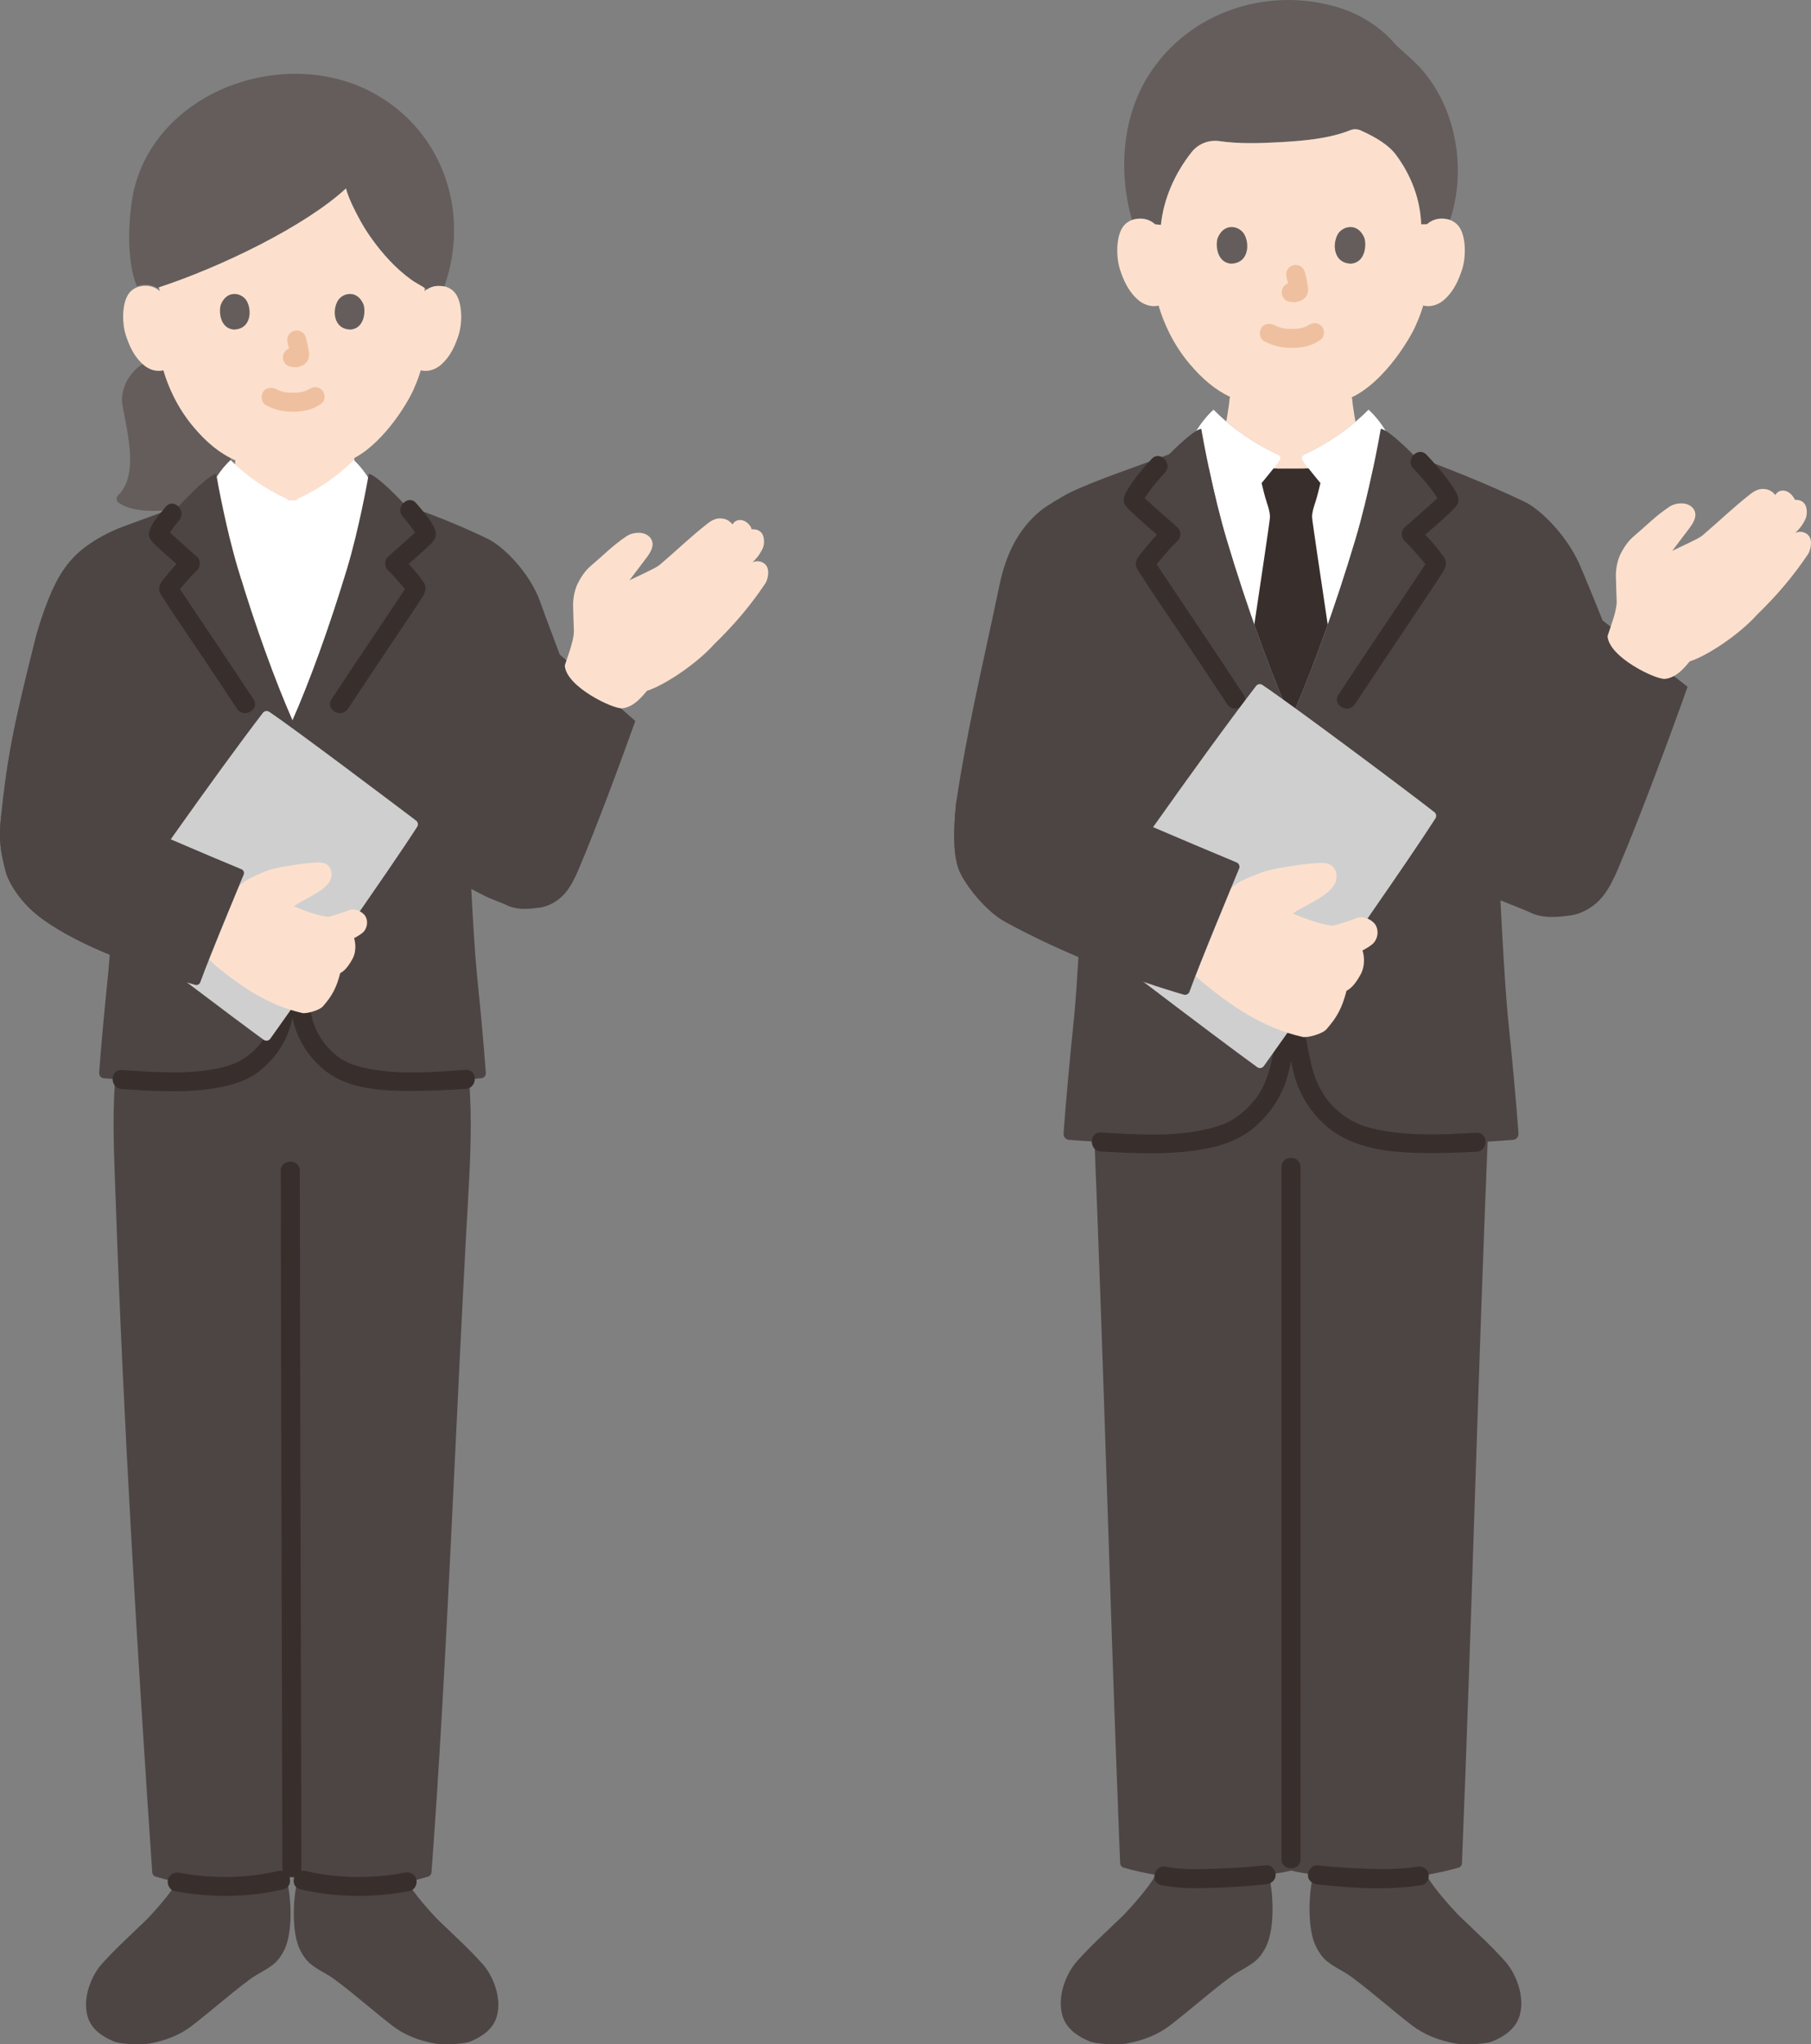 <?xml version="1.0" encoding="UTF-8"?><svg id="b" xmlns="http://www.w3.org/2000/svg" width="380.365" height="429.275" viewBox="0 0 380.365 429.275"><rect x="0" y="0" width="380.365" height="429.275" fill="#808080" stroke="none"/><defs><style>.d{fill:#382f2d;}.e{fill:#fff;}.f{fill:#fce0cd;}.g{fill:#efc0a0;}.h{fill:#4d4544;}.i{fill:#645d5c;}.j{fill:#cfcfcf;}</style></defs><g id="c"><path class="e" d="M273.431,95.916c.09-.29.39-.45.67-.57,3.6-1.63,7.32-3.99,10.59-6.76.96-.81,1.88-1.65,2.74-2.53,1.4,1.28,2.59,2.81,3.57,4.39-.42-.25-.76-.39-.99-.39-.41,2.35-2.46,13.61-5.32,23.21-4.29,14.4-9.47,28.52-13.54,37.67-4.06-9.15-9.24-23.27-13.53-37.67-2.86-9.6-4.91-20.86-5.32-23.21-.23,0-.57.13-.99.38.98-1.58,2.17-3.1,3.56-4.38.85.86,1.74,1.68,2.68,2.48,3.28,2.79,7.03,5.17,10.66,6.81.27.12.58.28.67.57.08.25,4.47.25,4.55,0Z"/><path class="e" d="M281.834,106.888c4.282-4.255,7.086-9.409,10.249-14.557-1.15-2.218-2.69-4.479-4.647-6.278-3.814,3.866-8.68,7.182-13.334,9.293-.276.125-.584.278-.673.568-.077.251.04.516.154.753.173.358,1.326,1.809,2.758,3.561,1.876,2.296,4.232,5.109,5.492,6.661Z"/><path class="e" d="M260.476,106.888c-4.282-4.255-7.086-9.409-10.249-14.557,1.15-2.218,2.69-4.479,4.647-6.278,3.814,3.866,8.68,7.182,13.334,9.293.276.125.584.278.673.568.077.251-.04.516-.154.753-.173.358-1.326,1.809-2.758,3.561-1.876,2.296-4.232,5.109-5.492,6.661Z"/><path class="d" d="M265.336,118.452c.8-5.394,1.398-9.509,1.398-9.886-.01-1.04-.34-2.05-.67-3.05-.501-1.518-.756-2.77-1.089-4.079.34-.413.674-.819.994-1.21.563-.689,1.083-1.332,1.517-1.878,2.342-.007,4.853-.009,7.33-.01.436.548.959,1.194,1.525,1.888.32.391.653.797.993,1.21-.332,1.309-.588,2.561-1.089,4.079-.33,1-.66,2.01-.67,3.05,0,.649,1.772,12.362,3.293,22.618-2.687,7.629-5.385,14.51-7.714,19.757-2.329-5.247-5.027-12.128-7.714-19.757.637-4.295,1.318-8.846,1.895-12.732Z"/><path class="i" d="M304.691,45.766l-.17.42c-.44-.16-.96-.26-1.57-.28-1.06-.04-2.3.3-3.23,1.18l-1.23.02c-.17-5.04-1.96-10.06-5.2-14.47-1.55-2.13-4.11-3.71-7.47-5.24-.69-.32-1.48-.35-2.19-.07-4.4,1.77-9.72,2.25-14.79,2.53-4.24.23-8.56.38-12.72-.22-2.25-.32-4.48.56-5.88,2.35-3.64,4.63-5.85,9.89-6.42,15.25l-1.24-.15c-.92-.88-2.16-1.22-3.23-1.18-.62.02-1.14.13-1.58.28l-.11-.28c-2.77-10.09-1.97-21.53,3.77-30.39,8.39-12.96,24.49-18.32,39.17-14.1,4.65,1.34,8.91,3.88,12.12,7.5,0,0,.29.32.57.64,1.61,1.46,3.22,2.91,3.22,2.91,8.89,8.03,11.76,22.03,8.18,33.3Z"/><path class="f" d="M243.821,47.236c.57-5.36,2.78-10.62,6.42-15.25,1.4-1.79,3.63-2.67,5.88-2.35,4.16.6,8.48.45,12.72.22,5.07-.28,10.39-.76,14.79-2.53.71-.28,1.5-.25,2.19.07,3.36,1.53,5.92,3.11,7.47,5.24,3.24,4.41,5.03,9.43,5.2,14.47l1.23-.02c.93-.88,2.17-1.22,3.23-1.18,2.32.08,3.3,1.33,3.73,2.07,1.26,2.19,1.21,6.24.36,8.74-.6,1.77-1.59,4.48-3.96,6.42-.98.8-2.42,1.33-3.8,1.1l-.35-.11c-.44,1.46-.99,2.9-1.32,3.59-.99,2.7-6.65,12.41-13.72,15.72l.08.16c.1,1.13.25,2.21.45,3.38.11.55.17,1.09.27,1.61-3.27,2.77-6.99,5.13-10.59,6.76-.28.12-.58.28-.67.57-.08.25.04.51.15.75.09.18.43.65.94,1.3l-.47.38c-1.94,0-4.07,0-5.79.01l-.48-.38c.51-.65.86-1.13.95-1.31.11-.24.23-.5.15-.75-.09-.29-.4-.45-.67-.57-3.63-1.64-7.38-4.02-10.66-6.81.1-.5.16-1.02.26-1.56.2-1.17.36-2.25.45-3.38l.11-.25c-3.12-1.46-5.92-3.83-8.59-7.02-3.43-4.1-5.38-8.52-6.45-12.18l-.3.09c-1.38.23-2.82-.3-3.8-1.1-2.37-1.94-3.36-4.65-3.96-6.42-.85-2.5-.9-6.55.36-8.74.43-.74,1.41-1.99,3.72-2.07,1.07-.04,2.31.3,3.23,1.18l1.24.15Z"/><path class="g" d="M265.576,71.689c1.834.968,3.806,1.385,5.881,1.372,2.179-.014,4.306-.475,6.042-1.828.829-.646.729-2.159,0-2.828-.88-.807-1.944-.689-2.828,0,.69-.538-.033-.007-.252.108-.169.089-.624.23.003.019-.161.054-.316.122-.478.174-.204.065-.41.121-.618.17-.223.052-.511.051-.72.136.207-.084.318-.038.017-.008-.131.013-.263.024-.394.032-.317.02-.634.028-.951.027-.284-.002-.568-.011-.852-.031-.13-.009-.26-.019-.39-.032-.074-.007-.148-.015-.222-.025-.157-.019-.097-.011.178.024-.093.056-.529-.095-.641-.119-.205-.045-.408-.098-.61-.158-.175-.052-.346-.115-.519-.174-.452-.155.417.2.008.007-.214-.101-.426-.206-.635-.317-.925-.488-2.217-.265-2.736.718-.488.924-.27,2.215.718,2.736h0Z"/><path class="g" d="M270.193,58.156c.244.932.479,1.879.619,2.833l-.071-.532c.017.131.024.26.011.391l.071-.532c-.009.061-.023.118-.043.176l.202-.478c-.018.041-.037.076-.062.113l.313-.405c-.029.035-.057.063-.093.091l.405-.313c-.072.046-.147.083-.224.119l.478-.202c-.124.052-.246.089-.378.11l.532-.071c-.119.014-.236.013-.355,0l.532.071c-.134-.019-.265-.051-.399-.069-.266-.083-.532-.095-.798-.036-.266.012-.514.091-.744.237-.415.243-.811.718-.919,1.195-.117.512-.091,1.087.202,1.541.26.403.695.852,1.195.919.353.048.696.136,1.056.152.577.025,1.105-.156,1.618-.394.645-.299,1.153-.91,1.325-1.603.147-.593.087-1.071-.014-1.666-.154-.913-.365-1.817-.6-2.712-.127-.483-.49-.944-.919-1.195s-1.061-.357-1.541-.202c-.484.157-.951.457-1.195.919-.253.48-.342,1.007-.202,1.541h0Z"/><path class="i" d="M255.741,49.987c-.473,1.537-.165,5.074,2.748,5.375,3.85-.023,4.054-4.299,2.759-6.309-1.061-1.646-4.181-2.331-5.506.934Z"/><path class="i" d="M286.569,49.987c.473,1.537.165,5.074-2.748,5.375-3.85-.023-4.055-4.299-2.759-6.31,1.061-1.646,4.181-2.33,5.507.935Z"/><path class="h" d="M266.506,393.454l.282,1.619c.697,3.876.858,10.383-.972,13.87-.545,1.038-1.205,2.037-2.101,2.795-1.551,1.311-3.584,2.147-5.217,3.355-4.652,3.44-8.323,6.8-12.725,10.184-2.569,1.975-5.649,3.175-9.093,3.814-2.205.409-6.565.078-7.721-.396-2.649-1.087-5.024-2.711-5.824-5.461-1.168-4.017.778-8.875,3.124-11.476,3.053-3.385,5.25-5.312,9.447-9.36,1.408-1.358,5.672-6.133,6.93-8.553l.081-.182"/><path class="h" d="M275.859,393.598l-.337,1.475c-.697,3.876-.858,10.383.972,13.87.545,1.038,1.205,2.037,2.101,2.795,1.551,1.311,3.584,2.147,5.217,3.355,4.652,3.44,8.323,6.8,12.725,10.184,2.569,1.975,5.649,3.175,9.093,3.814,2.205.409,6.565.078,7.721-.396,2.649-1.087,5.024-2.711,5.824-5.461,1.168-4.017-.778-8.875-3.124-11.476-3.053-3.385-5.25-5.312-9.447-9.36-1.408-1.358-5.672-6.133-6.93-8.553l-.063-.155"/><path class="h" d="M234.998,384.46c-1.946-49.666-3.13-96.493-5.261-148.229l-.521-13.489v-10.067h84.088c-.101,4.814-.212,10.067-.212,10.067l-.522,13.907c-2.224,53.923-3.408,102.526-5.516,154.602-.017.426-.298.8-.708.92-4.131,1.211-10.422,2.359-15.624,2.312-5.896-.059-15.229-.578-19.55-1.694-4.317,1.116-13.67,1.632-19.57,1.69-5.199.051-11.497-1.098-15.627-2.31-.409-.12-.69-.494-.708-.92-.092-2.269-.182-4.532-.27-6.789Z"/><path class="d" d="M276.696,395.695c7.218.786,14.739,1.296,21.938.139,1.067-.172,1.661-1.5,1.397-2.46-.312-1.136-1.39-1.569-2.46-1.397-2.98.479-6.416.546-9.644.451-3.75-.11-7.501-.327-11.23-.732-1.075-.117-2,1.003-2,2,0,1.179.921,1.883,2,2h0Z"/><path class="d" d="M265.93,391.662c-3.658.409-7.338.628-11.016.746-3.283.105-6.894.218-9.966-.431-2.511-.53-3.585,3.325-1.063,3.857,3.487.736,7.134.691,10.678.585,3.795-.114,7.593-.335,11.367-.757,1.073-.12,2-.833,2-2,0-.988-.92-2.121-2-2h0Z"/><path class="d" d="M269.156,245.064c.009,5.749.006,11.499.006,17.248.001,10.986.002,21.972.001,32.959,0,12.92,0,25.84-.002,38.76,0,11.551-.002,23.102-.003,34.653,0,6.867-.001,13.734-.003,20.6,0,.371,0,.743,0,1.114,0,2.574,4,2.578,4,0,.001-6.083.002-12.166.002-18.249.001-11.158.002-22.316.003-33.474.001-12.93.002-25.86.002-38.79,0-11.399,0-22.798,0-34.197,0-6.554,0-13.108-.006-19.662,0-.321,0-.641-.001-.962-.004-2.574-4.004-2.578-4,0h0Z"/><path class="h" d="M200.817,168.548c2.396-15.741,5.101-26.644,9.124-45.774,1.341-6.377,3.919-11.754,8.79-15.683,1.044-.848,4.491-2.899,5.701-3.519,4.801-2.444,16.015-6.217,20.42-7.912l.72-.277c2.915-2.94,5.759-5.323,6.731-5.323.405,2.347,2.455,13.611,5.314,23.21,4.289,14.396,9.475,28.52,13.537,37.673,4.063-9.153,9.248-23.277,13.537-37.673,2.86-9.598,4.91-20.862,5.314-23.21,1.022,0,4.117,2.637,7.185,5.784,6.259,2.208,15.569,5.955,22.711,9.381,3.388,1.431,9.092,7.077,11.823,13.227,1.349,3.038,4.867,11.824,4.867,11.824l17.856,13.937c-3.63,10.22-9.91,27.18-14.61,38.23-.81,1.91-1.72,3.8-2.96,5.46-1.7,2.27-4.37,3.99-7.18,4.34-2.75.35-5.15.61-7.89-.43-.62-.35-2.15-.94-3.49-1.48l-3.172-1.278c.377,7.553.938,17.922,1.555,24.373.96,9.42,1.69,17.24,2.23,24.57.05.69-.45,1.29-1.13,1.35-6.95.54-19.84,1.34-26.6.22-4.71-.79-7.93-1.69-10.92-4.25-3.07-2.63-5.14-5.53-6.31-9.35-.38-1.27-1.17-4.84-1.82-8.58l-.27-1.62c-.04-.23-.15-.44-.3-.57-.12-.13-.28-.21-.43-.2-.32-.02-.66.35-.72.77-.06.35-.11.7-.17,1.05-.02.11-.04.23-.06.34-.65,3.83-1.47,7.52-1.86,8.81-1.17,3.82-3.24,6.72-6.31,9.35-2.99,2.56-6.21,3.46-10.93,4.25-6.75,1.12-19.64.32-26.59-.22-.68-.06-1.18-.66-1.13-1.35.54-7.33,1.26-15.15,2.23-24.57.32-3.4.63-7.89.9-12.48-5.02-2.12-10.28-4.6-15.38-7.39-4.12-2.25-8.29-7.65-9.58-10.56-1.37-3.11-1.35-8.37-.73-14.45"/><path class="f" d="M369.023,129.081c4.08-3.947,7.545-7.984,10.754-12.774.352-.526,1.033-2.551.167-3.747-.504-.696-1.609-1.126-2.599-.767,0,0-.104.038-.274.1.885-.848,1.601-1.721,2.201-3.073.251-.564.465-2.362-.452-3.256-.474-.462-1.115-.638-1.793-.597-.488-.866-.874-1.197-.874-1.197-1.005-1.005-2.586-1.069-3.282.178-.646-.796-1.331-1.183-2.352-1.268-1.124-.094-2.05.415-2.939,1.11-3.554,2.78-6.456,5.622-10.051,8.681-.805.685-5.078,2.577-6.021,3.056,0,0-.145.074-.291.148l1.026-1.354c1.096-1.445,1.389-1.832,2.485-3.278.801-1.057,1.648-2.346,1.248-3.611-.312-.986-1.347-1.615-2.377-1.71-1.03-.095-2.126.12-2.986.695-2.976,1.989-4.833,3.971-7.636,6.346-1.049.889-2.015,2.354-2.623,3.588-.603,1.225-1.014,3.089-.969,4.629.062,2.109.077,3.114.163,5.223.082,2.014-1.293,5.343-1.907,7.351.206,4.428,10.162,9.215,12.1,9,2.544-.283,4.349-2.756,5.157-3.675,3.81-1.201,10.661-5.866,14.123-9.796Z"/><path class="d" d="M310.075,237.854c-7.305.376-14.905.817-22.068-.963-3.182-.791-5.748-2.244-8.034-4.604-2.467-2.548-3.82-5.563-4.613-8.982-.423-1.826-.783-3.667-1.115-5.511-.328-1.821-.418-4.547-2.828-4.761-2.568-.228-2.923,2.352-3.259,4.257-.327,1.855-.689,3.704-1.099,5.542-.677,3.037-1.674,5.901-3.702,8.327-2.07,2.478-4.559,4.393-7.662,5.348-7.801,2.402-16.434,1.737-24.465,1.293-2.572-.142-2.564,3.858,0,4,7.58.419,15.357.811,22.836-.756,3.465-.726,6.662-2.004,9.379-4.313,2.846-2.419,5.043-5.442,6.377-8.933.594-1.552.942-3.179,1.289-4.801.235-1.097.453-2.197.66-3.3.112-.599.22-1.199.324-1.8.085-.494.051-1.268.326-1.672l-.718.718-.02-.018h-1.063l-.015.018-.718-.718c.399.584.37,1.904.501,2.631.198,1.098.408,2.194.632,3.287.339,1.648.666,3.324,1.206,4.92,1.151,3.404,3.129,6.415,5.75,8.869,5.099,4.776,12.126,5.881,18.876,6.134,4.406.165,8.822.013,13.222-.213,2.561-.132,2.577-4.133,0-4h0Z"/><path class="d" d="M296.814,98.34c1.247,1.337,2.471,2.703,3.596,4.146.441.565.864,1.148,1.255,1.749.143.22.283.443.414.671.073.123.142.247.209.374.177.41.189.303.034-.321l.273-1.009c-.066.134.403-.407.158-.197-.091.078-.17.185-.256.268-.241.235-.483.47-.729.7-.737.689-1.49,1.362-2.244,2.033-1.508,1.342-3.033,2.665-4.537,4.011-.781.699-.763,2.127,0,2.828,1.033.949,1.955,2.035,2.878,3.088.519.592,1.034,1.189,1.532,1.799.091.112.183.223.273.337.168.212-.157-.177.072.092.194.229.322.726.097.005v-1.063c.086-.596.257-.468.046-.185-.132.177-.238.382-.357.568-.435.68-.882,1.353-1.328,2.026-1.447,2.182-2.908,4.355-4.366,6.529-4.261,6.35-8.521,12.701-12.73,19.085-1.421,2.155,2.041,4.161,3.454,2.019,4.599-6.975,9.26-13.908,13.912-20.847,1.391-2.075,2.79-4.146,4.154-6.239.855-1.312,1.617-2.476.524-3.979-1.552-2.135-3.388-4.273-5.333-6.061v2.828c2.497-2.235,5.175-4.337,7.51-6.744.518-.534.991-1.097.997-1.89.006-.901-.644-1.865-1.115-2.605-1.574-2.472-3.571-4.705-5.565-6.843-1.759-1.887-4.583.947-2.828,2.828h0Z"/><path class="d" d="M261.207,145.872c-4.209-6.384-8.47-12.735-12.73-19.085-1.459-2.174-2.92-4.347-4.366-6.529-.434-.655-.869-1.31-1.293-1.972-.13-.203-.247-.429-.392-.623-.207-.276-.043-.432.046.185v1.063c-.146.468-.19.341.055.053.092-.108.204-.269.05-.07.086-.111.175-.22.264-.328.526-.636,1.06-1.266,1.605-1.887.923-1.053,1.846-2.139,2.878-3.088.764-.702.781-2.129,0-2.828-1.504-1.346-3.03-2.669-4.537-4.011-.727-.647-1.453-1.295-2.165-1.959-.273-.254-.539-.515-.808-.774-.304-.293-.318-.517-.098-.071l.273,1.009c.056.708-.114.578.18.054.102-.182.211-.36.322-.536.36-.573.753-1.126,1.161-1.666.945-1.25,1.983-2.43,3.033-3.592,1.722-1.906-1.098-4.743-2.828-2.828-1.787,1.978-3.617,4.042-4.988,6.341-.582.976-1.23,2.123-.607,3.237.22.393.573.733.893,1.048,2.336,2.305,4.896,4.389,7.341,6.577v-2.828c-1.706,1.567-3.241,3.416-4.683,5.223-.673.843-1.52,1.752-1.196,2.936.136.498.473.954.748,1.382,3.243,5.06,6.674,10.006,10.018,14.999,2.803,4.187,5.599,8.379,8.372,12.586,1.411,2.14,4.876.139,3.454-2.019h0Z"/><path class="j" d="M301.255,170.531c.405.318.507.885.23,1.319-2.694,4.222-8.245,12.346-14.273,21.035-5.4,7.77-11.18,16.01-15.63,22.31-.4.57-.8,1.13-1.17,1.67-.08.1-.14.2-.21.29-2.007,2.835-3.658,5.16-4.758,6.699-.322.45-.944.555-1.393.232-4.284-3.09-14.932-11.102-23.879-17.91-6.08-4.63-11.38-8.7-13.36-10.29-.03-.02-.06-.04-.08-.06.03-.04.06-.08.09-.13,1.91-2.85,8.11-11.78,15.36-22.01,7.199-10.158,15.452-21.605,21.627-29.639.321-.417.905-.511,1.341-.217,6.79,4.573,31.003,22.696,36.106,26.702Z"/><path class="f" d="M251.082,204.92l1.243,1.152c6.528,5.356,13.046,9.808,21.283,11.669.959.217,4.095-.614,4.968-1.594,2.383-2.675,3.348-4.722,4.236-8.104,1.295-.639,2.279-2.19,2.979-3.453s.939-3.208.381-5.012c.686-.353,1.345-.762,1.961-1.231,1.093-.831,1.607-2.641.794-4.087-.555-.987-2.457-2.069-3.872-1.513-1.245.489-3.89,1.363-5.195,1.652-2.625-.358-5.463-1.342-8.337-2.585,2.858-2.023,8.984-4.048,9.176-7.514.055-.99-.204-1.747-.77-2.32-1.027-1.039-2.483-.803-4.996-.606-1.899.148-3.286.438-5.169.722-1.221.184-3.132.577-4.316.926-2.94,1.209-5.191,1.815-6.929,3.557l-7.436,18.34Z"/><path class="h" d="M200.821,168.546c-.62,6.08-.64,11.34.73,14.45,1.29,2.91,5.46,8.31,9.58,10.56,5.1,2.79,10.36,5.27,15.38,7.39,4.89,2.08,9.56,3.83,13.66,5.23,3.22,1.11,6.1,2,8.45,2.68.5.14,1.03-.12,1.21-.62,2.4-6.66,8.52-21.21,10.42-25.85.21-.5-.03-1.08-.53-1.29-5.47-2.27-11.6-4.88-17.54-7.41-5.54-2.36-10.93-4.67-15.49-6.59-.37-.16-.75-.32-1.11-.47"/><path class="i" d="M36.422,106.888c1.333-.267,6.534-2.178,8.861-4.406,2.288-2.157,3.389-6.455,3.993-9.422.026-.119.051-.25.064-.395-.086-.088-.169-.18-.252-.272-4.286-4.75-6.723-9.862-8.063-14.088-1.835.436-3.818-.196-5.134-1.194-.872-.661-1.594-1.399-2.198-2.163-6.221,1.262-8.612,6.672-7.982,10.128,1.084,6.063,3.449,14.703-.919,18.939-.442.429-.403,1.15.09,1.519,2.939,2.195,8.888,1.887,11.539,1.355Z"/><path class="f" d="M89.155,61.153c.897-.862,2.106-1.186,3.14-1.15,2.251.079,3.209,1.297,3.621,2.012,1.23,2.134,1.178,6.066.352,8.499-.585,1.723-1.543,4.359-3.853,6.248-.952.779-2.353,1.292-3.692,1.066l-.353-.06c-.426,1.404-.95,2.78-1.271,3.448-.939,2.548-6.126,11.483-12.69,14.967.097,1.259.26,2.506.48,3.759.343,1.964.237,3.716,2.97,4.704.177.065,7.922,3.751,8.2,3.864,0,0-1.75,14.5-24.518,14.5s-24.872-14.08-24.872-14.08c.532-.178,9.171-4.219,9.348-4.284,2.734-.988,2.615-2.739,2.97-4.704.196-1.138.35-2.186.443-3.286-3.239-1.41-6.117-3.795-8.848-7.07-3.333-3.986-5.229-8.275-6.272-11.822-1.427.366-2.97-.164-3.993-1.002-2.31-1.89-3.268-4.526-3.853-6.248-.826-2.433-.878-6.365.352-8.499.412-.715,1.37-1.932,3.621-2.012,1.034-.036,2.243.287,3.14,1.15,0,0-8.207-28.31,25.897-28.31s29.677,28.31,29.677,28.31Z"/><path class="e" d="M77.321,100.336c-.56,3.07-2.19,11.57-4.38,18.92-3.65,12.23-8.05,24.24-11.51,32.02-3.45-7.78-7.86-19.79-11.5-32.02-2.24-7.5-3.89-16.19-4.41-19.1.81-1.27,1.78-2.48,2.91-3.52,3.26,3.31,7.43,6.15,11.41,7.95.24.11.5.24.58.49h1.89c.08-.25.34-.38.58-.49,3.98-1.8,8.15-4.64,11.42-7.95,1.18,1.09,2.18,2.37,3.01,3.7Z"/><path class="e" d="M69.51,114.472c3.666-3.643,6.067-8.056,8.775-12.463-.985-1.899-2.303-3.835-3.978-5.375-3.265,3.31-7.431,6.149-11.416,7.956-.236.107-.5.238-.576.486-.066.215.034.442.132.645.148.306,1.135,1.549,2.361,3.049,1.606,1.966,3.623,4.374,4.702,5.703Z"/><path class="e" d="M53.225,114.472c-3.666-3.643-6.067-8.056-8.775-12.463.985-1.899,2.303-3.835,3.978-5.375,3.265,3.31,7.431,6.149,11.416,7.956.236.107.5.238.576.486.066.215-.034.442-.132.645-.148.306-1.135,1.549-2.361,3.049-1.606,1.966-3.623,4.374-4.702,5.703Z"/><path class="i" d="M95.355,47.417c-.315-11.727-6.617-22.658-17.826-28.345-16.199-8.219-38.953-1.851-47.187,14.7-.795,1.598-1.441,3.261-1.917,4.973-.153.552-.289,1.108-.406,1.669-.969,4.589-1.644,14.214.74,19.694.464-.187,1.027-.313,1.707-.334.816-.026,1.739.173,2.531.683,13.33-4.319,31.198-13.034,39.667-20.902.6,2.224,1.912,4.668,2.392,5.61.902,1.769,1.942,3.466,3.106,5.074,2.328,3.216,4.918,6.072,8.119,8.421,1.038.762,2.544,1.475,3.356,2.121.825-.582,1.816-.801,2.683-.767.371.015.708.06,1.012.129,1.478-4.208,2.136-8.519,2.023-12.727Z"/><path class="g" d="M55.914,85.126c1.792.946,3.72,1.355,5.748,1.342,2.136-.014,4.214-.468,5.916-1.794.829-.646.729-2.159,0-2.828-.88-.807-1.944-.689-2.828,0,.692-.539-.015-.018-.234.096-.169.089-.618.229.016.013-.156.053-.308.118-.465.169-.422.136-.888.157-1.302.297.212-.072.331-.04.031-.01-.128.013-.256.023-.384.032-.308.02-.617.028-.925.026-.276-.002-.553-.011-.828-.03-.127-.009-.253-.019-.379-.031-.072-.007-.144-.015-.216-.024-.157-.019-.095-.011.188.025-.015.053-1.105-.237-1.216-.27-.17-.051-.336-.112-.504-.17-.446-.153.425.203.021.012-.209-.098-.414-.201-.618-.308-.925-.488-2.217-.265-2.736.718-.488.924-.27,2.215.718,2.736h0Z"/><path class="g" d="M60.38,71.931c.238.907.466,1.827.602,2.755l-.071-.532c.016.127.023.253.01.38l.071-.532c-.009.059-.022.115-.042.171l.202-.478c-.018.04-.036.074-.06.11l.313-.405c-.028.034-.055.061-.09.089l.405-.313c-.07.045-.143.081-.218.115l.478-.202c-.12.05-.239.087-.368.107l.532-.071c-.116.014-.229.013-.345,0l.532.071c-.13-.018-.258-.05-.388-.067-.266-.083-.532-.095-.798-.036-.266.012-.514.091-.744.237-.415.243-.811.718-.919,1.195-.117.512-.091,1.087.202,1.541l.313.405c.25.248.544.419.883.514.348.047.687.134,1.041.15.572.025,1.093-.155,1.601-.39.639-.297,1.144-.905,1.314-1.592.145-.589.087-1.059-.013-1.649-.15-.888-.355-1.767-.583-2.638-.127-.483-.49-.944-.919-1.195s-1.061-.357-1.541-.202c-.484.157-.951.457-1.195.919-.253.48-.342,1.007-.202,1.541h0Z"/><path class="i" d="M46.377,63.972c-.46,1.495-.16,4.935,2.673,5.228,3.744-.022,3.943-4.181,2.683-6.137-1.032-1.601-4.066-2.267-5.356.909Z"/><path class="i" d="M76.36,63.972c.46,1.495.16,4.935-2.672,5.228-3.744-.023-3.944-4.181-2.683-6.137,1.032-1.601,4.066-2.267,5.356.909Z"/><path class="h" d="M85.502,395.06c1.215,2.337,5.333,6.948,6.692,8.259,4.053,3.909,6.174,5.771,9.123,9.039,2.265,2.512,4.144,7.202,3.017,11.082-.772,2.655-3.066,4.223-5.624,5.273-1.116.458-5.326.777-7.456.382-3.326-.616-6.3-1.775-8.781-3.683-4.251-3.268-7.796-6.513-12.288-9.835-1.577-1.166-3.54-1.973-5.038-3.239-.865-.731-1.502-1.696-2.029-2.699-1.768-3.368-1.611-9.651-.939-13.394l.631-1.848"/><path class="h" d="M37.233,395.06c-1.215,2.337-5.333,6.948-6.692,8.259-4.053,3.909-6.174,5.771-9.123,9.039-2.265,2.512-4.144,7.202-3.017,11.082.772,2.655,3.066,4.223,5.624,5.273,1.116.458,5.326.777,7.456.382,3.326-.616,6.3-1.775,8.781-3.683,4.251-3.268,7.796-6.513,12.288-9.835,1.577-1.166,3.54-1.973,5.038-3.239.865-.731,1.502-1.696,2.029-2.699,1.768-3.368,1.611-9.651.939-13.394l-.744-1.848"/><path class="h" d="M95.021,209.21c4.808,13.808,4.079,28.846,3.247,43.443-2.474,43.409-4.367,97.064-7.646,140.527-.031.415-.311.768-.71.887-9.004,2.692-19.872,2.744-28.621.106-8.748,2.638-19.608,2.585-28.608-.105-.401-.12-.681-.478-.71-.895-3.088-45.44-6.087-95.184-7.651-140.52-.504-14.612-1.56-29.635,3.247-43.443l6.137-7.978h57.803l3.511,7.978Z"/><path class="d" d="M58.98,245.838c0,8.159.016,16.317.032,24.476.022,11.431.048,22.863.076,34.294.029,12.196.06,24.391.092,36.587.027,10.451.054,20.903.079,31.354.015,6.199.033,12.397.038,18.596,0,.344,0,.687,0,1.031,0,2.574,4,2.578,4,0,0-5.508-.018-11.017-.032-16.525-.024-10.067-.05-20.134-.076-30.201-.031-12.117-.062-24.234-.092-36.352-.028-11.659-.056-23.318-.079-34.977-.017-8.692-.035-17.384-.038-26.076,0-.736,0-1.471,0-2.207,0-2.574-4-2.578-4,0h0Z"/><path class="d" d="M36.68,397.101c7.531,1.42,15.333,1.379,22.807-.37,2.505-.587,1.445-4.444-1.063-3.857-6.745,1.579-13.879,1.652-20.681.37-1.06-.2-2.157.295-2.46,1.397-.268.976.33,2.259,1.397,2.46h0Z"/><path class="d" d="M84.987,393.217c-6.844,1.31-14.029,1.246-20.82-.343-2.504-.586-3.573,3.27-1.063,3.857,7.52,1.76,15.374,1.793,22.947.343,1.061-.203,1.667-1.478,1.397-2.46-.305-1.111-1.396-1.601-2.46-1.397h0Z"/><path class="h" d="M.218,171.398c1.444-13.933,3.119-20.894,7.333-37.798.766-2.771,1.693-5.498,2.775-8.162,1.661-4.088,3.774-7.648,7.28-10.348,2.464-1.898,5.469-3.508,8.397-4.572,3.105-1.129,7.676-2.813,11.585-4.246,3.064-3.396,6.758-6.746,7.821-6.746.344,1.995,2.086,11.57,4.517,19.728,3.646,12.237,8.053,24.242,11.507,32.022,3.453-7.78,7.861-19.786,11.507-32.022,2.431-8.159,4.173-17.733,4.517-19.728,1.049,0,4.665,3.267,7.709,6.618,4.92,1.59,10.978,3.98,16.882,6.812,3.388,1.431,9.205,7.202,11.39,13.366,1.111,3.133,4.136,11.133,4.136,11.133l15.858,13.938c-2.966,8.342-8.095,22.184-11.924,31.205-.663,1.561-1.406,3.103-2.418,4.456-1.386,1.854-3.572,3.261-5.866,3.548-2.244.281-4.203.496-6.438-.353-.861-.483-3.849-1.554-4.645-1.96l-3.159-1.609c.31,5.96.722,13.039,1.169,17.707.81,8.01,1.43,14.65,1.89,20.88.04.59-.38,1.1-.96,1.15-5.91.46-16.86,1.14-22.61.19-4-.67-6.74-1.44-9.28-3.61-2.61-2.24-4.37-4.7-5.36-7.95-.38-1.23-1.2-5.03-1.78-8.67-.06-.35-.34-.67-.62-.65-.27-.02-.56.3-.62.65-.57,3.64-1.4,7.44-1.77,8.67-1,3.25-2.76,5.71-5.36,7.95-2.55,2.17-5.28,2.94-9.29,3.61-5.74.95-16.7.27-22.61-.19-.57-.05-1-.56-.96-1.15.46-6.23,1.08-12.87,1.9-20.88.11-1.17.22-2.491.331-3.913-.61-.253-1.224-.511-1.842-.775-4.26-1.82-9.806-4.622-13.603-7.733-3.215-2.634-5.774-6.416-6.458-9.125-.952-3.771-1.471-6.122-.931-11.442"/><path class="f" d="M119.554,136.951c.532-1.613,1.027-3.337.977-4.569-.085-2.109-.101-3.114-.163-5.223-.045-1.54.366-3.404.969-4.629.608-1.234,1.573-2.699,2.623-3.588,2.803-2.375,4.66-4.357,7.636-6.346.86-.575,1.956-.79,2.986-.695,1.03.095,2.064.724,2.377,1.71.401,1.265-.447,2.554-1.248,3.611-1.096,1.445-1.389,1.832-2.485,3.278l-1.026,1.354c.145-.074.291-.148.291-.148.943-.479,5.216-2.371,6.021-3.056,3.595-3.058,6.497-5.9,10.051-8.681.888-.695,1.815-1.203,2.939-1.11,1.021.085,1.706.473,2.352,1.268.696-1.247,2.277-1.182,3.282-.178,0,0,.67.641.723,1.211.732-.079,1.434.087,1.943.583.917.894.703,2.692.452,3.256-.601,1.352-1.317,2.225-2.201,3.073.17-.062.274-.1.274-.1.99-.359,2.096.072,2.599.767.866,1.196.186,3.221-.167,3.747-3.209,4.79-6.674,8.827-10.754,12.774-3.462,3.93-10.313,8.595-14.123,9.796-.808.919-2.614,3.392-5.157,3.675-1.938.215-11.894-4.571-12.1-9,.239-.779.592-1.758.93-2.782Z"/><path class="d" d="M84.583,108.491c.689.797,1.373,1.601,1.988,2.457.221.307.437.619.639.939.118.185.23.372.337.563.186.423.211.338.076-.255l.273-1.009c.109-.196.298-.316-.052.013-.227.214-.448.434-.676.647-.613.572-1.239,1.13-1.866,1.687-1.271,1.131-2.556,2.246-3.824,3.381-.783.7-.762,2.126,0,2.828.866.799,1.642,1.708,2.418,2.592.438.499.866,1.006,1.293,1.514.093.113.185.226.276.341-.113-.151-.108-.145.015.02.176.181.286.645.046-.077v-1.063c.037-.211.314-.552.061-.216-.114.151-.206.329-.307.489-.353.553-.716,1.099-1.078,1.645-1.247,1.882-2.507,3.756-3.765,5.63-3.616,5.39-7.232,10.78-10.806,16.199-1.421,2.155,2.041,4.161,3.454,2.019,3.898-5.912,7.848-11.788,11.792-17.67,1.213-1.81,2.435-3.614,3.622-5.441.769-1.183,1.346-2.259.388-3.598-1.319-1.842-2.914-3.675-4.579-5.212v2.828c2.019-1.806,4.109-3.541,6.062-5.419,1.041-1.001,1.555-1.95.889-3.388-.902-1.95-2.456-3.663-3.847-5.273-1.686-1.951-4.504.888-2.828,2.828h0Z"/><path class="d" d="M53.236,146.815c-3.573-5.419-7.189-10.809-10.806-16.199-1.237-1.844-2.476-3.686-3.703-5.537-.371-.559-.743-1.119-1.105-1.684-.114-.178-.216-.375-.343-.544-.203-.271-.038-.349.061.216v1.063c-.241.723-.131.258.046.077.123-.165.129-.171.015-.02.091-.114.183-.228.276-.341.427-.509.855-1.015,1.293-1.514.776-.884,1.552-1.793,2.418-2.592.763-.704.783-2.128,0-2.828-1.268-1.134-2.553-2.25-3.824-3.381-.626-.557-1.252-1.116-1.866-1.687-.228-.213-.449-.433-.676-.647-.317-.298-.166-.218-.052-.013l.273,1.009c.088.664-.089.524.234-.018.183-.308.383-.607.586-.901.488-.705,1.026-1.37,1.574-2.029,1.634-1.966-1.181-4.811-2.828-2.828-1.235,1.486-2.759,3.131-3.401,4.995-.459,1.331.337,2.196,1.232,3.044,1.919,1.82,3.95,3.521,5.921,5.284v-2.828c-1.45,1.338-2.758,2.907-3.987,4.447-.643.806-1.394,1.651-1.088,2.777.114.422.381.803.613,1.167,2.759,4.336,5.706,8.559,8.566,12.829,2.384,3.56,4.76,7.124,7.119,10.701,1.411,2.14,4.876.139,3.454-2.019h0Z"/><path class="d" d="M25.571,228.686c6.523.414,13.3.896,19.777-.223,3.049-.527,6.127-1.326,8.655-3.192,2.914-2.151,5.192-5.039,6.517-8.412.504-1.283.809-2.615,1.101-3.959.22-1.015.423-2.033.614-3.054.197-1.057.246-2.266.634-3.266l-.514.883.225-.24-.883.514.267-.082h-1.063l.272.082-.883-.514.223.24-.514-.883c.654,1.715.729,3.825,1.106,5.631.312,1.494.617,3.002,1.166,4.43,1.249,3.25,3.315,6.056,6.055,8.213,4.926,3.88,11.89,4.218,17.911,4.23,3.859.008,7.717-.18,11.566-.432,2.556-.167,2.574-4.169,0-4-6.16.403-12.667.983-18.799.025-2.837-.443-5.807-1.07-8.125-2.868-2.539-1.97-4.424-4.7-5.264-7.803-.403-1.488-.695-3.012-.988-4.524-.326-1.683-.237-4.42-1.914-5.402-1.873-1.096-3.522.443-3.902,2.219-.393,1.835-.649,3.7-1.047,5.536-.605,2.786-1.441,5.387-3.333,7.602-2.03,2.376-4.4,3.86-7.421,4.611-6.922,1.719-14.394,1.084-21.438.637-2.571-.163-2.561,3.838,0,4h0Z"/><path class="j" d="M56.553,149.472c-.439-.295-1.02-.201-1.342.218-10.255,13.364-27.087,37.486-31.289,43.666-.295.434-.207,1.016.206,1.341,5.402,4.263,25.198,19.266,31.251,23.643.45.325,1.072.222,1.395-.229,5.409-7.558,25.141-35.587,30.841-44.486.282-.44.178-1.012-.238-1.327-4.202-3.178-25.322-19.126-30.823-22.826Z"/><path class="f" d="M74.548,199.833c.153-.881.114-1.877-.18-2.829.593-.306,1.163-.659,1.696-1.064.945-.719,1.39-2.284.687-3.535-.48-.854-2.125-1.789-3.349-1.308-1.077.423-3.364,1.179-4.493,1.429-2.27-.31-4.725-1.161-7.21-2.236,2.471-1.749,7.77-3.501,7.936-6.498.048-.856-.177-1.511-.666-2.006-.888-.899-2.148-.694-4.321-.524-1.642.128-2.842.379-4.471.624-1.056.159-2.708.499-3.733.801-2.542,1.045-4.777,1.914-6.279,3.421l-6.262,15.333,1.193,1.181c5.646,4.633,11.283,8.483,18.407,10.092.83.187,3.542-.531,4.297-1.379,2.061-2.314,2.895-4.084,3.664-7.009,1.12-.553,1.971-1.894,2.576-2.986.236-.427.412-.943.509-1.506Z"/><path class="h" d="M.218,171.398c-.54,5.32-.021,7.671.931,11.442.684,2.709,3.243,6.491,6.458,9.125,3.797,3.111,9.343,5.913,13.603,7.733,7.81,3.34,15.02,5.74,19.79,7.11.44.12.9-.11,1.06-.54.51-1.41,1.21-3.24,2.01-5.25,2.47-6.25,5.85-14.29,7.11-17.37.19-.44-.03-.95-.47-1.12-2.07-.86-4.24-1.78-6.47-2.71-6.68-2.83-13.8-5.9-19.75-8.42"/></g></svg>